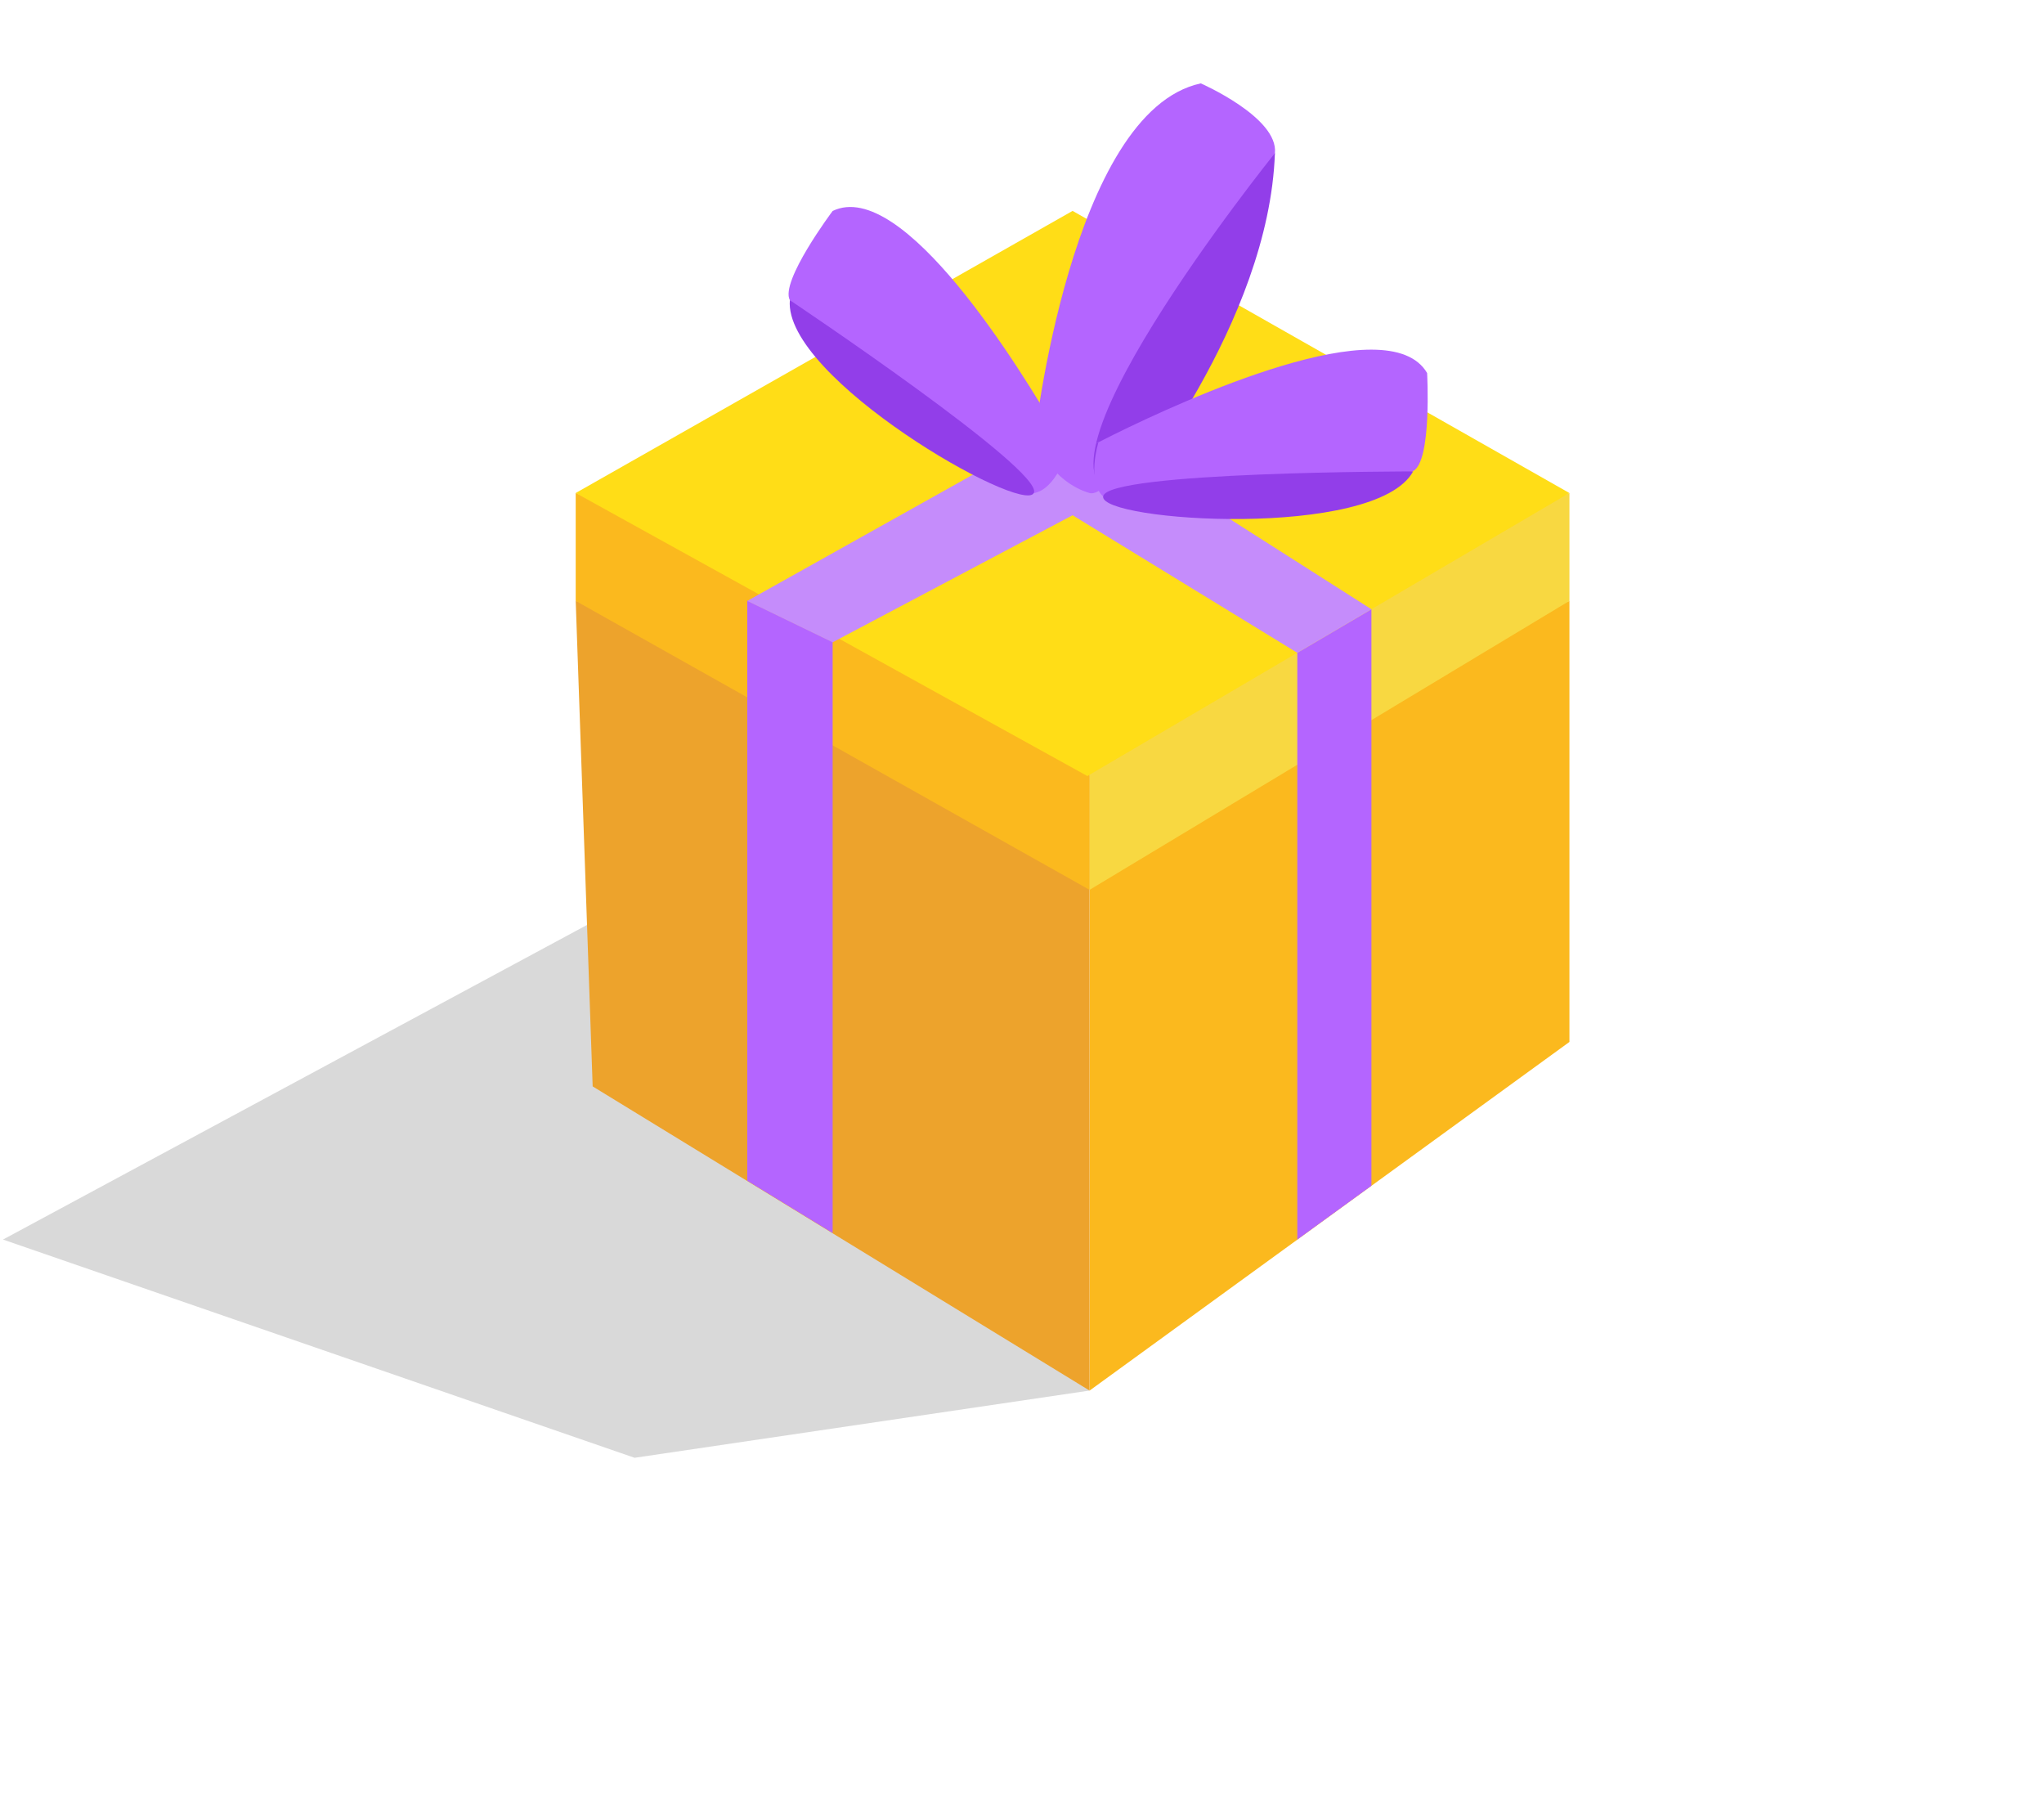 <svg width="192" height="169" viewBox="0 0 250 200" fill="none" xmlns="http://www.w3.org/2000/svg">
<path opacity="0.15" d="M133.265 160.008L77.618 168.23L0.367 141.544L79.771 98.78L133.265 160.008Z" fill="black"/>
<path d="M191.957 63.452V117.379L133.27 160.01V84.867L191.957 63.452Z" fill="#FBB91E"/>
<path d="M70.414 63.452L72.489 122.816L133.262 160.01V83.092L70.414 63.452Z" fill="#EDA32C"/>
<path d="M70.414 50.257V63.45L133.262 98.78V76.111L70.414 50.257Z" fill="#FBB91E"/>
<path d="M191.957 50.257V63.45L133.27 98.78V76.111L191.957 50.257Z" fill="#F8D841"/>
<path d="M70.414 50.258L132.996 84.867L191.949 50.258L131.187 15.761L70.414 50.258Z" fill="#FFDD17"/>
<path d="M91.398 134.354L101.84 140.745V68.477L91.398 63.417V134.354Z" fill="#B465FF"/>
<path d="M158.672 69.798V141.545L167.737 134.965V64.472L158.672 69.798Z" fill="#B465FF"/>
<path d="M91.398 63.452L131.189 41.193L167.739 64.473L158.674 69.799L131.189 52.977L101.84 68.512L91.398 63.452Z" fill="#C58CFB"/>
<path d="M131.188 46.175C131.188 46.175 130.6 45.065 129.568 43.29C124.786 34.946 110.361 11.633 101.839 15.772C101.839 15.772 95.348 24.427 96.613 26.69C97.878 28.954 123.731 50.724 126.45 50.269C129.169 49.814 130.6 45.087 130.6 45.087" fill="#B465FF"/>
<path d="M96.606 26.678C96.606 26.678 127.808 47.539 126.444 50.257C125.079 52.976 95.796 36.199 96.606 26.678Z" fill="#923EE9"/>
<path d="M126.496 43.811C126.496 43.811 130.935 3.599 146.868 0.17C146.868 0.17 156.389 4.331 155.934 8.703C155.479 13.075 137.925 51.634 133.254 50.258C128.582 48.882 126.496 43.811 126.496 43.811Z" fill="#B465FF"/>
<path d="M137.791 50.559C137.791 50.559 155.223 29.476 155.933 8.705C155.933 8.705 122.379 50.392 137.791 50.559Z" fill="#923EE9"/>
<path d="M133.25 44.62C133.25 44.62 134.36 44.032 136.202 43.122C144.845 38.85 169.778 27.443 174.55 35.588C174.55 35.588 175.149 46.384 172.841 47.571C170.533 48.759 136.989 52.565 134.926 50.678C132.862 48.792 134.36 44.021 134.36 44.021" fill="#B465FF"/>
<path d="M172.84 47.619C172.84 47.619 135.302 47.619 134.925 50.681C134.548 53.744 168.235 55.985 172.84 47.619Z" fill="#923EE9"/>
</svg>
